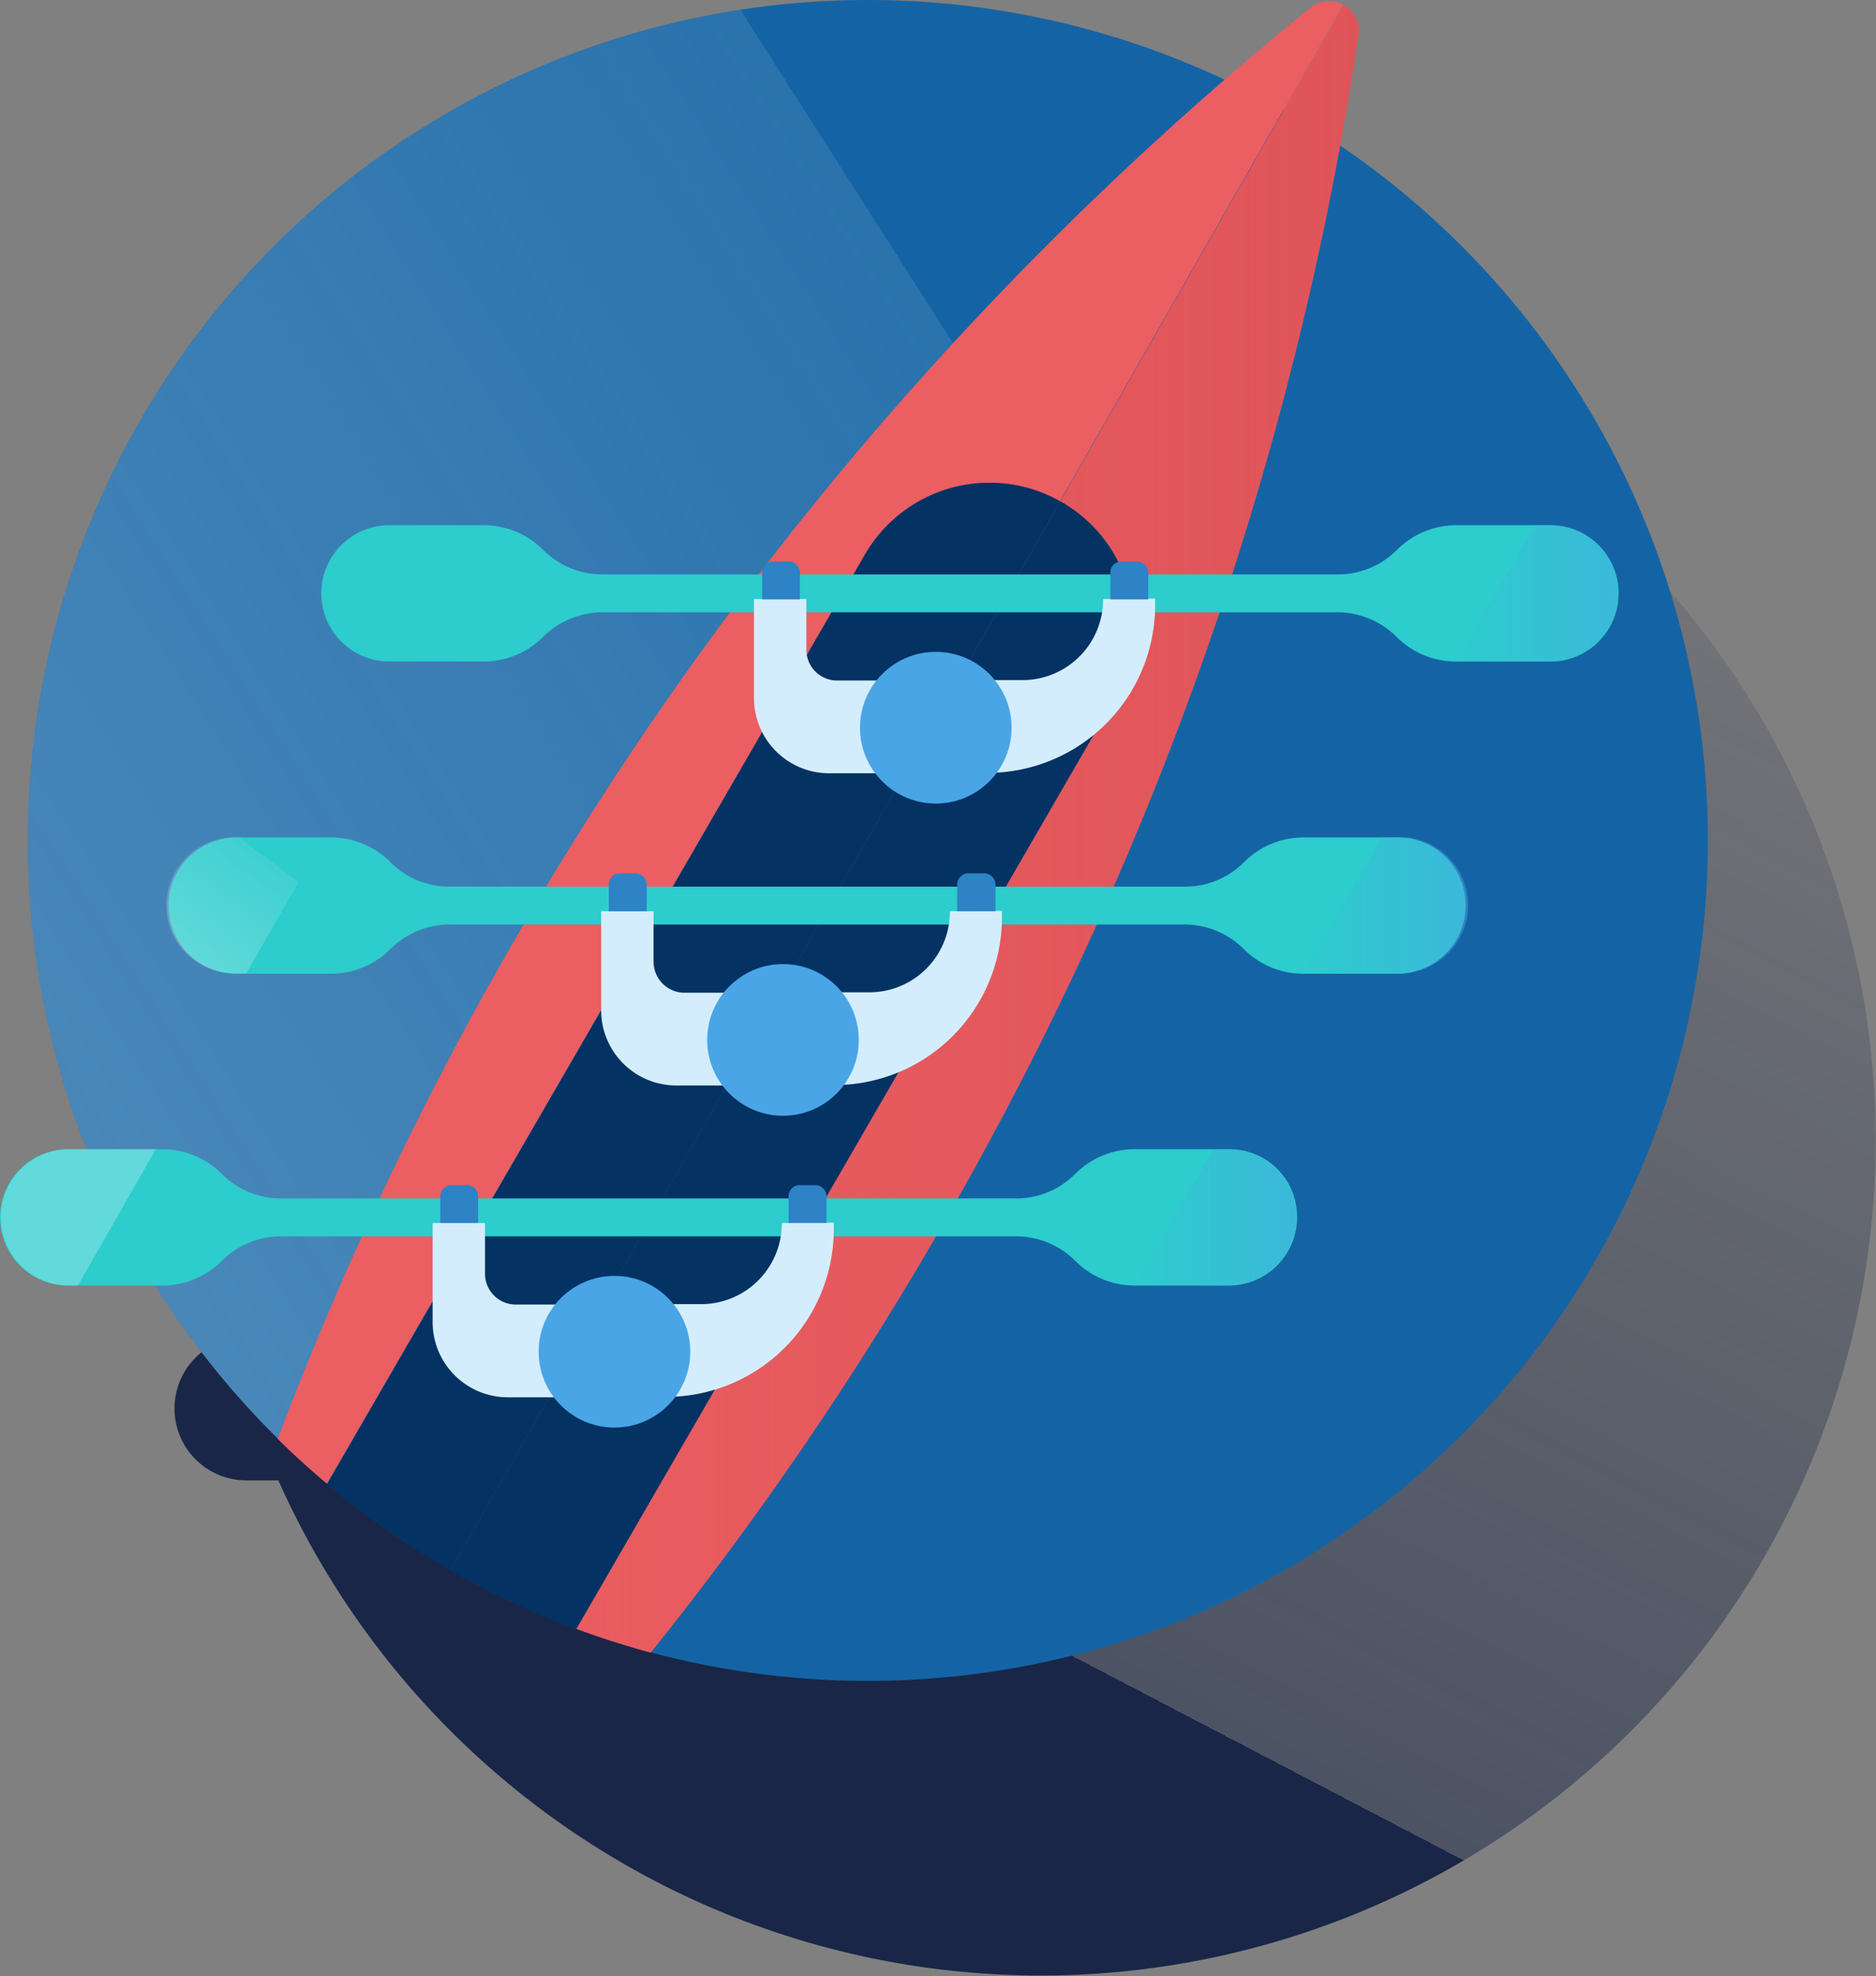 <svg xmlns="http://www.w3.org/2000/svg" xmlns:xlink="http://www.w3.org/1999/xlink" width="92.134" height="97.005" viewBox="0 0 92.134 97.005">
  <rect x="0" y="0" width="92.134" height="97.005" fill="#808080" stroke="none"/>
  <defs>
    <linearGradient id="linear-gradient" x1="0.262" y1="0.665" x2="0.723" y2="-0.218" gradientUnits="objectBoundingBox">
      <stop offset="0" stop-color="#192647"/>
      <stop offset="0" stop-color="#192647" stop-opacity="0.502"/>
      <stop offset="1" stop-color="#192647" stop-opacity="0"/>
    </linearGradient>
    <clipPath id="clip-path">
      <path id="Path_13988" data-name="Path 13988" d="M182.011,114.865A41.256,41.256,0,1,1,140.746,73.6a41.264,41.264,0,0,1,41.265,41.265" transform="translate(-99.5 -73.6)"/>
    </clipPath>
    <linearGradient id="linear-gradient-2" x1="0.122" y1="1.059" x2="0.903" y2="0.432" gradientUnits="objectBoundingBox">
      <stop offset="0" stop-color="#fff" stop-opacity="0.502"/>
      <stop offset="1" stop-color="#edf8f9" stop-opacity="0.2"/>
      <stop offset="1" stop-color="#fff" stop-opacity="0"/>
    </linearGradient>
    <linearGradient id="linear-gradient-3" x1="1" y1="1.148" x2="-1.629" y2="1.148" gradientUnits="objectBoundingBox">
      <stop offset="0" stop-color="#d44b50" stop-opacity="0.502"/>
      <stop offset="1" stop-color="#d44b50" stop-opacity="0"/>
    </linearGradient>
    <linearGradient id="linear-gradient-4" x1="2.367" y1="-1.839" x2="-0.711" y2="-1.839" xlink:href="#linear-gradient-3"/>
    <linearGradient id="linear-gradient-5" x1="1" y1="0.607" x2="-0.177" y2="0.607" xlink:href="#linear-gradient-3"/>
    <linearGradient id="linear-gradient-6" x1="0.322" y1="5.604" x2="0.89" y2="4.947" xlink:href="#linear-gradient-2"/>
    <linearGradient id="linear-gradient-7" x1="1.007" y1="5.251" x2="-0.001" y2="5.251" gradientUnits="objectBoundingBox">
      <stop offset="0" stop-color="#49a5e6" stop-opacity="0.502"/>
      <stop offset="1" stop-color="#49a5e6" stop-opacity="0"/>
    </linearGradient>
    <linearGradient id="linear-gradient-8" x1="0.321" y1="1.03" x2="0.889" y2="0.373" xlink:href="#linear-gradient-2"/>
    <linearGradient id="linear-gradient-9" x1="0.987" y1="0.676" x2="-0.002" y2="0.676" xlink:href="#linear-gradient-7"/>
    <linearGradient id="linear-gradient-10" x1="0.312" y1="-3.542" x2="0.892" y2="-4.199" xlink:href="#linear-gradient-2"/>
    <linearGradient id="linear-gradient-11" x1="1.009" y1="-3.901" x2="0" y2="-3.901" xlink:href="#linear-gradient-7"/>
  </defs>
  <g id="we_are_one_team" transform="translate(-92.6 -73.6)">
    <path id="Path_13983" data-name="Path 13983" d="M201.521,156.469c.337-1.8.634-3.624.891-5.425a1.442,1.442,0,0,0-2.3-1.307c-1.426,1.148-2.832,2.337-4.218,3.544a40.984,40.984,0,0,0-57.245,46.81,3.521,3.521,0,0,0-2.752,3.445h0a3.528,3.528,0,0,0,3.5,3.525h1.6a41,41,0,1,0,60.512-50.592Z" transform="translate(-34.726 -60.791)" fill="url(#linear-gradient)"/>
    <path id="Path_13984" data-name="Path 13984" d="M182.011,114.865A41.256,41.256,0,1,1,140.746,73.6a41.264,41.264,0,0,1,41.265,41.265" transform="translate(-5.534)" fill="#1464a5"/>
    <g id="Group_5353" data-name="Group 5353" transform="translate(93.966 73.6)">
      <g id="Group_5352" data-name="Group 5352" transform="translate(0 0)" clip-path="url(#clip-path)">
        <path id="Path_13985" data-name="Path 13985" d="M244.546,101.2,203.3,172.682A41.264,41.264,0,1,0,244.546,101.2Z" transform="translate(-182.746 -95.735)" fill="none"/>
        <path id="Path_13986" data-name="Path 13986" d="M140.746,73.6a41.259,41.259,0,0,0-20.692,76.947L161.3,79.065A41.358,41.358,0,0,0,140.746,73.6Z" transform="translate(-99.5 -73.6)" opacity="0.5" fill="url(#linear-gradient-2)"/>
        <path id="Path_13987" data-name="Path 13987" d="M140.746,73.6a41.265,41.265,0,1,0,41.265,41.265A41.26,41.26,0,0,0,140.746,73.6Z" transform="translate(-99.5 -73.6)" fill="none"/>
      </g>
    </g>
    <path id="Path_13989" data-name="Path 13989" d="M190.311,101.068a7.043,7.043,0,0,1,9.6-2.653l13.92-24.375a1.4,1.4,0,0,1,.713,1.426,1.433,1.433,0,0,0-2.3-1.307,164.926,164.926,0,0,0-39.622,46.671,167.726,167.726,0,0,0-11.128,23.6c.772.772,1.584,1.5,2.416,2.2Z" transform="translate(-55.257 -0.201)" fill="#eb5e62"/>
    <path id="Path_13990" data-name="Path 13990" d="M359.807,82A164.231,164.231,0,0,1,342.6,134.631,164.718,164.718,0,0,0,359.807,82Z" transform="translate(-200.497 -6.737)" fill="url(#linear-gradient-3)"/>
    <path id="Path_13991" data-name="Path 13991" d="M253.9,395.723h0A164.864,164.864,0,0,0,268.592,374.1,164.864,164.864,0,0,1,253.9,395.723Z" transform="translate(-129.361 -240.998)" fill="url(#linear-gradient-4)"/>
    <path id="Path_13992" data-name="Path 13992" d="M273.2,74.8l-13.92,24.375.04.02a7.07,7.07,0,0,1,2.634,9.643L235.5,154.519c1.188.436,2.416.832,3.663,1.168a164.867,164.867,0,0,0,14.692-21.623c.99-1.723,1.941-3.465,2.871-5.227a165.048,165.048,0,0,0,17.207-52.631A1.468,1.468,0,0,0,273.2,74.8Z" transform="translate(-114.604 -0.962)" fill="#eb5e62"/>
    <path id="Path_13993" data-name="Path 13993" d="M273.2,74.8l-13.92,24.375.04.02a7.07,7.07,0,0,1,2.634,9.643L235.5,154.519c1.188.436,2.416.832,3.663,1.168a164.867,164.867,0,0,0,14.692-21.623c.99-1.723,1.941-3.465,2.871-5.227a165.048,165.048,0,0,0,17.207-52.631A1.468,1.468,0,0,0,273.2,74.8Z" transform="translate(-114.604 -0.962)" fill="url(#linear-gradient-5)"/>
    <path id="Path_13994" data-name="Path 13994" d="M200.095,196.832,173.7,242.414a41.536,41.536,0,0,0,6.059,4.237l29.959-52.473A7.071,7.071,0,0,0,200.095,196.832Z" transform="translate(-65.041 -95.966)" fill="#043263"/>
    <path id="Path_13995" data-name="Path 13995" d="M201.1,468.4Z" transform="translate(-87.016 -316.625)" fill="#043263"/>
    <path id="Path_13996" data-name="Path 13996" d="M204.24,469.82l-.04-.02Z" transform="translate(-89.502 -317.748)" fill="#043263"/>
    <path id="Path_13997" data-name="Path 13997" d="M234.3,197.92l-.04-.02L204.3,250.373a41.756,41.756,0,0,0,6.178,2.891l26.454-45.7A7.07,7.07,0,0,0,234.3,197.92Z" transform="translate(-89.582 -99.687)" fill="#043263"/>
    <path id="Path_13998" data-name="Path 13998" d="M232.673,203.8H228.04a4.123,4.123,0,0,0-2.911,1.208,4.077,4.077,0,0,1-2.891,1.208H186.1a4.123,4.123,0,0,1-2.911-1.208,4.123,4.123,0,0,0-2.911-1.208h-4.633a3.346,3.346,0,0,0,0,6.693h4.633a4.123,4.123,0,0,0,2.911-1.208A4.187,4.187,0,0,1,186,208.077h36.2a4.123,4.123,0,0,1,2.911,1.208,4.123,4.123,0,0,0,2.911,1.208h4.633a3.346,3.346,0,0,0,.02-6.693Z" transform="translate(-63.919 -104.419)" fill="#2dcccd"/>
    <path id="Path_13999" data-name="Path 13999" d="M175.222,203.8a3.347,3.347,0,1,0-.158,6.693h.653l3.822-6.693Z" transform="translate(-63.514 -104.416)" opacity="0.5" fill="url(#linear-gradient-6)"/>
    <path id="Path_14000" data-name="Path 14000" d="M458.433,203.8h-.772l-3.861,6.693h4.653a3.347,3.347,0,0,0-.02-6.693Z" transform="translate(-289.679 -104.419)" fill="url(#linear-gradient-7)"/>
    <path id="Path_14001" data-name="Path 14001" d="M282.173,224.595V222.1H279.6v4.831a3.693,3.693,0,0,0,3.663,3.723H287.8V226.1h-4.158A1.509,1.509,0,0,1,282.173,224.595Z" transform="translate(-149.971 -119.095)" fill="#d4edfc"/>
    <path id="Path_14002" data-name="Path 14002" d="M343.424,222.02h0a3.959,3.959,0,0,1-3.94,3.98H337.8v4.554h0a8.232,8.232,0,0,0,8.178-8.3V222Z" transform="translate(-196.648 -119.015)" fill="#d4edfc"/>
    <circle id="Ellipse_143" data-name="Ellipse 143" cx="3.723" cy="3.723" r="3.723" transform="translate(134.836 105.599)" fill="#49a5e6"/>
    <path id="Path_14003" data-name="Path 14003" d="M282.15,212.8h.752a.553.553,0,0,1,.554.554h0v1.307H281.6v-1.307a.53.53,0,0,1,.554-.554Z" transform="translate(-151.572 -111.637)" fill="#2d83c5"/>
    <path id="Path_14004" data-name="Path 14004" d="M368.554,212.8h.752a.553.553,0,0,1,.554.554h0v1.307H368v-1.307A.541.541,0,0,1,368.554,212.8Z" transform="translate(-220.868 -111.637)" fill="#2d83c5"/>
    <path id="Path_14005" data-name="Path 14005" d="M194.773,281.2H190.14a4.123,4.123,0,0,0-2.911,1.208,4.077,4.077,0,0,1-2.891,1.208H148.182a4.043,4.043,0,0,1-2.891-1.208,4.123,4.123,0,0,0-2.911-1.208h-4.633a3.346,3.346,0,1,0,0,6.693h4.633a4.123,4.123,0,0,0,2.911-1.208,4.143,4.143,0,0,1,2.772-1.208H184.3a4.123,4.123,0,0,1,2.911,1.208,4.123,4.123,0,0,0,2.911,1.208h4.633a3.355,3.355,0,0,0,3.346-3.346A3.313,3.313,0,0,0,194.773,281.2Z" transform="translate(-33.523 -166.493)" fill="#2dcccd"/>
    <path id="Path_14006" data-name="Path 14006" d="M137.322,281.1a3.347,3.347,0,0,0-.158,6.693h.653l3.822-6.693Z" transform="translate(-33.119 -166.41)" opacity="0.5" fill="url(#linear-gradient-8)"/>
    <path id="Path_14007" data-name="Path 14007" d="M420.533,281.1h-.772l-3.861,6.693h4.653a3.347,3.347,0,1,0,.158-6.693Z" transform="translate(-259.283 -166.413)" fill="url(#linear-gradient-9)"/>
    <path id="Path_14008" data-name="Path 14008" d="M244.273,301.995V299.5H241.7v4.831a3.693,3.693,0,0,0,3.663,3.723h4.515V303.5h-4.138a1.523,1.523,0,0,1-1.465-1.5Z" transform="translate(-119.576 -181.169)" fill="#d4edfc"/>
    <path id="Path_14009" data-name="Path 14009" d="M305.424,299.42h0a3.959,3.959,0,0,1-3.94,3.98H299.8v4.554h0a8.232,8.232,0,0,0,8.178-8.3V299.4Z" transform="translate(-166.172 -181.089)" fill="#d4edfc"/>
    <circle id="Ellipse_144" data-name="Ellipse 144" cx="3.723" cy="3.723" r="3.723" transform="translate(127.331 120.925)" fill="#49a5e6"/>
    <path id="Path_14010" data-name="Path 14010" d="M244.154,290.1h.752a.553.553,0,0,1,.554.554h0v1.307H243.6v-1.307A.553.553,0,0,1,244.154,290.1Z" transform="translate(-121.1 -173.631)" fill="#2d83c5"/>
    <path id="Path_14011" data-name="Path 14011" d="M330.574,290.1h.752a.553.553,0,0,1,.554.554h0v1.307H330v-1.307a.558.558,0,0,1,.574-.554Z" transform="translate(-190.392 -173.631)" fill="#2d83c5"/>
    <path id="Path_14012" data-name="Path 14012" d="M152.973,358.5H148.32a4.123,4.123,0,0,0-2.911,1.208,4.077,4.077,0,0,1-2.891,1.208H106.382a4.077,4.077,0,0,1-2.891-1.208,4.123,4.123,0,0,0-2.911-1.208H95.946a3.346,3.346,0,0,0,0,6.693h4.633a4.123,4.123,0,0,0,2.911-1.208,4.123,4.123,0,0,1,2.911-1.208h36.1a4.123,4.123,0,0,1,2.911,1.208,4.123,4.123,0,0,0,2.911,1.208h4.633a3.355,3.355,0,0,0,3.346-3.346A3.313,3.313,0,0,0,152.973,358.5Z" transform="translate(0 -228.487)" fill="#2dcccd"/>
    <path id="Path_14013" data-name="Path 14013" d="M96.164,358.5a3.347,3.347,0,0,0,0,6.693h.5l3.822-6.693Z" transform="translate(-0.237 -228.487)" opacity="0.5" fill="url(#linear-gradient-10)"/>
    <path id="Path_14014" data-name="Path 14014" d="M378.653,358.5h-.772L374,365.193h4.653a3.347,3.347,0,0,0,0-6.693Z" transform="translate(-225.68 -228.487)" fill="url(#linear-gradient-11)"/>
    <path id="Path_14015" data-name="Path 14015" d="M202.473,379.295V376.8H199.9v4.831a3.693,3.693,0,0,0,3.663,3.723h4.515V380.8h-4.138A1.509,1.509,0,0,1,202.473,379.295Z" transform="translate(-86.053 -243.163)" fill="#d4edfc"/>
    <path id="Path_14016" data-name="Path 14016" d="M263.724,376.72h0a3.959,3.959,0,0,1-3.94,3.98H258.1v4.554h0a8.232,8.232,0,0,0,8.178-8.3V376.7Z" transform="translate(-132.729 -243.083)" fill="#d4edfc"/>
    <circle id="Ellipse_145" data-name="Ellipse 145" cx="3.723" cy="3.723" r="3.723" transform="translate(119.054 136.231)" fill="#49a5e6"/>
    <path id="Path_14017" data-name="Path 14017" d="M202.354,367.4h.752a.553.553,0,0,1,.554.554h0v1.307H201.8v-1.307A.553.553,0,0,1,202.354,367.4Z" transform="translate(-87.577 -235.624)" fill="#2d83c5"/>
    <path id="Path_14018" data-name="Path 14018" d="M288.754,367.4h.752a.553.553,0,0,1,.554.554h0v1.307H288.2v-1.307A.541.541,0,0,1,288.754,367.4Z" transform="translate(-156.869 -235.624)" fill="#2d83c5"/>
  </g>
</svg>
